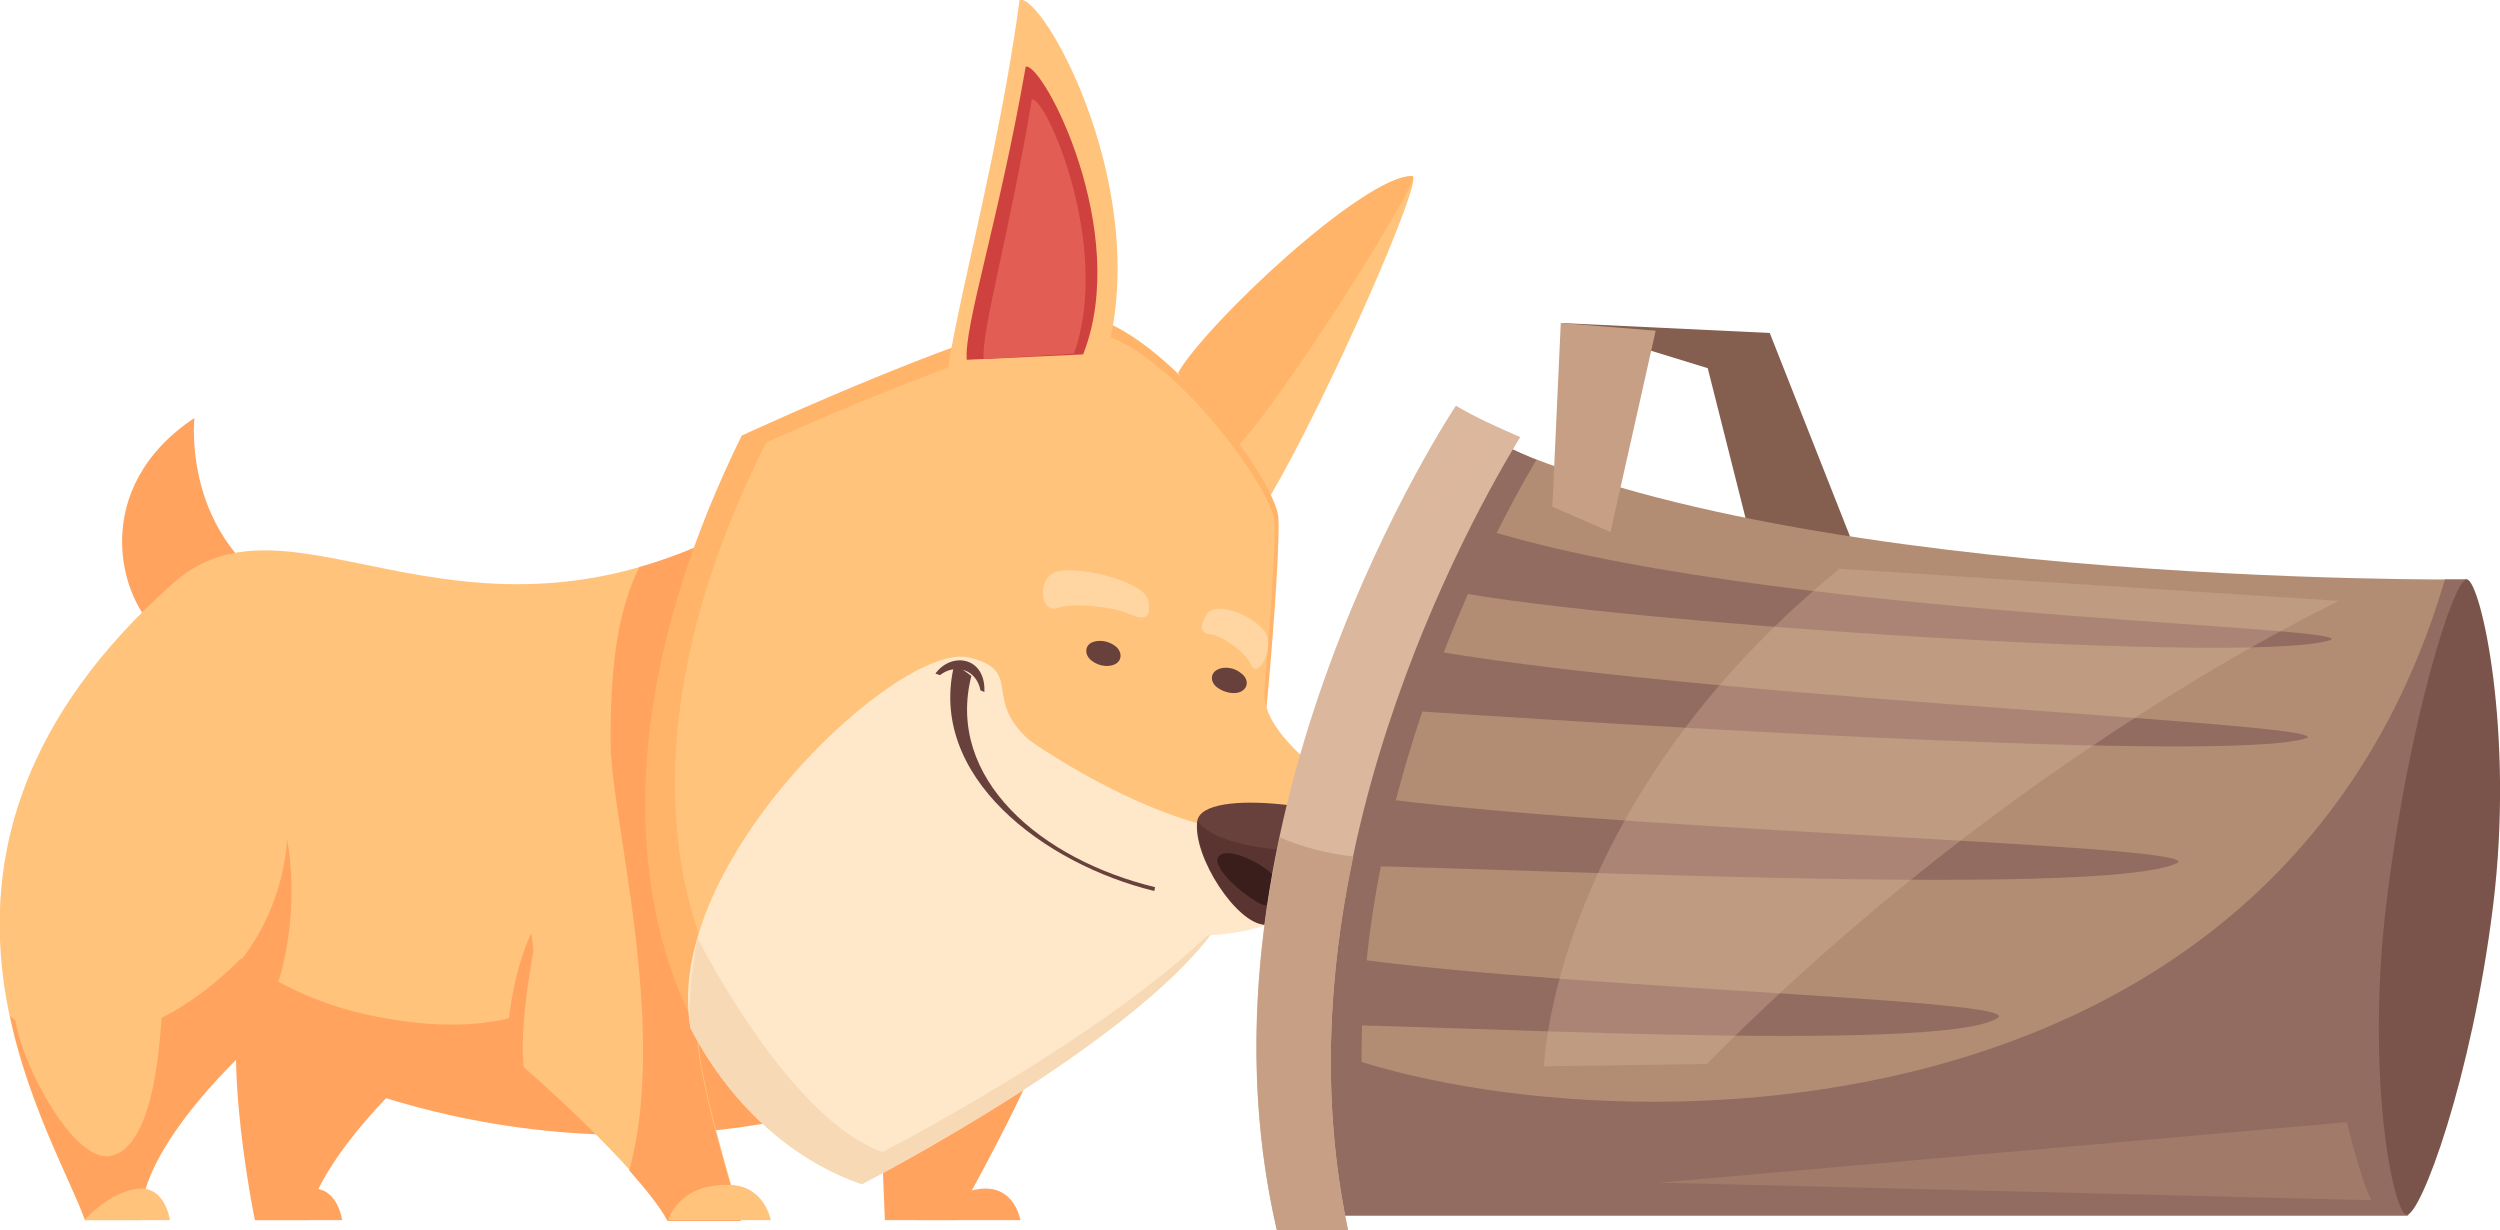 <?xml version="1.0" encoding="utf-8"?>
<!-- Generator: Adobe Illustrator 17.1.0, SVG Export Plug-In . SVG Version: 6.00 Build 0)  -->
<!DOCTYPE svg PUBLIC "-//W3C//DTD SVG 1.1//EN" "http://www.w3.org/Graphics/SVG/1.1/DTD/svg11.dtd">
<svg version="1.1" id="Layer_1" xmlns="http://www.w3.org/2000/svg" xmlns:xlink="http://www.w3.org/1999/xlink" x="0px" y="0px"
	 width="326.6px" height="160.7px" viewBox="0 0 326.6 160.7" enable-background="new 0 0 326.6 160.7" xml:space="preserve">
<g>
	<path fill="#FFC37B" d="M154.6,50.3c3.9-6.8,22.8-27.3,29.9-27.3c1.7,0-11.1,29.1-18.5,41.7L154.6,50.3z"/>
	<path fill="#FFB469" d="M153.9,48.7C157.5,42.4,178,23,184.5,23c1.6,0-18.3,31.4-23.6,36.1L153.9,48.7z"/>
	<path fill="#FFA35F" d="M20.9,82.7c-5.4-4.3-9.3-18.9,4.5-28.1c0,0-1.8,16.1,12.8,23.6L20.9,82.7z"/>
	<path fill="#FFA35F" d="M33.3,159.4h6.9c0,0,0.3-6.5,13.3-19c3.8-3.7-10.1-25.2-20-14.9C27.6,131.8,33.3,159.4,33.3,159.4z"/>
	<path fill="#FFA35F" d="M33.5,159.4h11.2c0,0-0.6-4.5-4.2-4.1C36.8,155.7,33.5,159.4,33.5,159.4z"/>
	<polygon fill="#845E4F" points="228.8,70.7 242.6,72.4 231.2,43.5 203.9,42.2 223.1,48.1 	"/>
	<path fill="#FFC37B" d="M107.5,61.9C64.1,93.5,39.7,61,22.6,76.2c-39.6,35.2-16.2,70.4-11.5,83.2h7.3c-0.3-9.6,13.9-24.1,13.9-24.1
		c52.3,25.7,95.2,2.6,95.2,2.6S119.7,52.9,107.5,61.9z"/>
	<path fill="#FFA35F" d="M107.5,61.9c-8.7,6.4-16.7,10.1-24,12.2c-2.5,5.3-5,13.3-3,38c1.4,16.8-10.9,24.8-31.4,20.7
		c-6.7-1.3-12.6-4-17.6-7.6c-9.1,9.2-20,13.1-28.1,8.9c-0.8-0.4-1.5-0.8-2.1-1.4c2.5,11.7,7.8,21.2,9.8,26.6h7.3
		c-0.3-9.6,14.5-22.8,14.5-22.8c52.3,25.7,94.6,1.3,94.6,1.3S119.7,52.9,107.5,61.9z"/>
	<path fill="#FFA35F" d="M66.2,140.1c0,0-0.6-9.8,3.2-18.2l3,22L66.2,140.1z"/>
	<path fill="#FFC37B" d="M87.3,159.4h9.6c0,0-5.5-17.6-5.7-23.8c-0.2-6.3-6.3-36.6-11.5-36.8c-5.2-0.2-12.4,30.2-11.3,40.6
		C68.3,139.3,83.2,152.2,87.3,159.4z"/>
	<path fill="#FFA35F" d="M91.1,135.6c-0.2-6.3-5.8-40.1-10.9-40.3c-2.4,4.5,7.8,36.7,2,57.6c2.1,2.4,4,4.7,5,6.6h9.6
		C96.8,159.4,91.3,141.8,91.1,135.6z"/>
	<path fill="#FFA35F" d="M115.6,159.4h9.2c0,0,15.8-27.6,13.8-32.5c-2-4.8-22.8-4.7-23.5-0.9C114.3,129.8,115.6,159.4,115.6,159.4z"
		/>
	<path fill="#FFB469" d="M112.9,154.4c-22.8-7.9-42.3-44-16-97.5c0,0,34.4-15.9,43.5-15.8c10.4,0.2,26.3,21.5,26.6,26.5
		c0.4,5-2.5,40.1-4.5,47C158.5,128.7,112.9,154.4,112.9,154.4z"/>
	<path fill="#FFC37B" d="M115.3,147.9c-21.6-7.3-40.1-40.6-15.2-90.1c0,0,32.6-14.7,41.3-14.6c9.9,0.2,24.7,20.2,25.1,24.9
		c0.3,4.6-2.2,36.8-4.1,43.1C158.6,124.1,115.3,147.9,115.3,147.9z"/>
	<path fill="#FFE8CA" d="M126.6,85.9c-9-2.2-40.2,26.8-36.4,48.4c5.6,10.8,14.1,17.6,22.4,20.4c0,0,39.7-20.4,47.7-36
		c-6.4-4.2-13.1-14.2-22.1-19.4C126.3,92.4,134.9,87.9,126.6,85.9z"/>
	<path fill="#F7D9B5" d="M115.3,150.5c-8.8-3-18.3-16.7-24.2-28c-0.5,2.9-1.4,9.1-0.9,11.8c5.6,10.8,14.1,17.6,22.4,20.4
		c0,0,35.8-18.4,46.3-33.6C144.3,135.6,115.3,150.5,115.3,150.5z"/>
	<path fill="#FFC37B" d="M178.9,108.8c-1.5-6-14.7-11.7-13.7-19.1c0,0-20.9,1.2-7.5,26.3L178.9,108.8z"/>
	<path fill="#FFC37B" d="M124.3,55.5c-3.6-2.4,5.2-28.1,8.9-55.5c3.1-1,18.3,26.2,10.7,48.5L124.3,55.5z"/>
	<path fill="#CE413E" d="M126.3,47c-0.4-4.3,4.2-18.2,7.7-38.3c2.3-0.5,13.8,21.6,7.5,37.6L126.3,47z"/>
	<path fill="#FFE8CA" d="M128.1,112.7c5.4,8.5,28,11.8,37.7,8c0,0,8-13.5,2.3-12.2c-12,2.6-32.2-10-38.7-15.6
		C123.8,88.2,124.6,107.2,128.1,112.7z"/>
	<path fill="#68413C" d="M165.3,120.8c-3.7,0-9.5-8.9-8.9-13.5c0.7-4.7,20.4-1.6,22.3,0.9C180.6,110.6,168.6,120.8,165.3,120.8z"/>
	<path fill="#593431" d="M170.1,111.1c-6.6,0-12.1-1.6-13.6-3.8c-0.6,4.7,5.2,13.5,8.9,13.5c2.7,0,11.3-6.9,13.2-10.7
		C176.2,110.7,173.2,111.1,170.1,111.1z"/>
	<path fill="#3A1E1C" d="M165,118.2c-2.1-0.8-6.9-4.9-5.8-6.3c1.1-1.4,5.4,0.8,6.9,2.2C167.6,115.4,166.5,118.7,165,118.2z"/>
	<g>
		<path fill="#68413C" d="M150.8,116.4c-14.4-3.5-29.8-15-26.1-29.7l2.2,1.6c-3.4,13.4,9.1,24,24,27.6L150.8,116.4z"/>
	</g>
	<path fill="#68413C" d="M162.2,90.3c0.9-0.5,0.9-1.6,0-2.3c-0.9-0.8-2.3-1-3.2-0.5c-0.9,0.5-0.9,1.6,0,2.3
		C159.9,90.5,161.4,90.8,162.2,90.3z"/>
	<path fill="#68413C" d="M145.8,86.7c0.8-0.5,0.8-1.6-0.1-2.3c-0.9-0.7-2.3-0.9-3.2-0.4c-0.8,0.5-0.8,1.6,0.1,2.3
		C143.6,87.1,145,87.2,145.8,86.7z"/>
	<path fill="#B28D74" d="M167.3,158.8l147.3,0c0,0,18.9-44,7.7-83.1c0,0-94,1-132.4-20.7C189.9,55,155.2,106.9,167.3,158.8z"/>
	<path fill="#936C61" d="M322.3,75.7c0,0-1,0-2.9,0c-24.9,85-134.1,72.6-154.7,57c-0.2,8.5,0.5,17.3,2.5,26.1l147.3,0
		C314.6,158.8,333.4,114.7,322.3,75.7z"/>
	<polygon fill="#C69F85" points="202.8,66.2 203.9,42.2 216.3,43.2 210.4,69.5 	"/>
	<path fill="#936C61" d="M304.5,83.6c-10.6,3.6-106.7-3.1-118.5-7.3c0,0,2-6.2,2.7-9C222.1,80.4,308,81.6,304.5,83.6z"/>
	<path fill="#936C61" d="M301.4,96.4c-10.5,3.7-107.2-2.9-122.7-3.9c0,0,1.2-6,1.6-8.8C214,91,304.7,94.3,301.4,96.4z"/>
	<path fill="#936C61" d="M284.5,112.7c-9.3,4.9-96.6,0.2-110.8,0.4c0,0,0.8-6.6,1-9.6C205.7,108.5,287.4,110.2,284.5,112.7z"/>
	<path fill="#936C61" d="M261.1,132.9c-6.7,5-78,0.7-89.4,1c0,0-0.5-6.6-0.8-9.6C196.8,129,263.1,130.3,261.1,132.9z"/>
	<path fill="#FFC37B" d="M87.3,159.4h13.4c0,0-0.8-4.4-5.2-4.6C88.6,154.5,87.3,159.4,87.3,159.4z"/>
	<path fill="#FFA35F" d="M119.9,159.4h13.4c0,0-0.7-4.5-5.1-4.1C123.9,155.7,119.9,159.4,119.9,159.4z"/>
	<path fill="#68413C" d="M128.1,90.2l0.5,0.2c0.2-4.6-4.3-5.3-6.4-2.4c0,0,0,0,0,0l0.6,0.2C124.7,86.7,127.5,87.3,128.1,90.2z"/>
	<path opacity="0.5" fill="#FFE8CA" d="M138.3,79.4c-2.5,1-3-4.2,0-4.8c3.1-0.6,11.2,1.4,11.7,3.8c0.5,2.4-0.5,2.7-2.5,1.8
		C145.6,79.3,140.3,78.7,138.3,79.4z"/>
	<path opacity="0.5" fill="#FFE8CA" d="M163.4,86.8c0.9,2.1,3.2-2.1,1.9-4.2c-1.4-2.1-6.4-4.2-7.6-2.4c-1.2,1.8-0.8,2.6,0.6,2.7
		C159.7,83.1,162.7,85.2,163.4,86.8z"/>
	<path fill="#936C61" d="M200.7,60.1c-2.8-1.2-5.4-2.5-7.8-3.9c0,0-33.1,51.3-21.5,102.5l8.5,0C170.8,113.9,195,69.7,200.7,60.1z"/>
	<path fill="#DBB79E" d="M198.6,57.1c-3-1.3-5.9-2.6-8.4-4.1c0,0-36,53.8-23.4,107.6l9.3,0C166.1,113.7,192.4,67.2,198.6,57.1z"/>
	<path fill="#7A544B" d="M325.7,118.3c2.8-22.7-1.6-42.3-3.4-42.6c-1.8-0.3-7.7,19.1-10.5,41.9c-2.8,22.7,0.8,40.9,2.6,41.1
		C316.2,158.9,322.9,141,325.7,118.3z"/>
	<path opacity="0.45" fill="#B28D74" d="M309.8,156.8c-1.5-3-3.2-10.2-3.2-10.2l-89.8,7.9L309.8,156.8z"/>
	<path fill="#C69F85" d="M176.8,111.9c-3.4-0.4-6.6-1.2-9.6-2.5c-3.4,15.8-4.5,33.5-0.4,51.3l9.3,0
		C172.5,143.8,173.6,127,176.8,111.9z"/>
	<path fill="#FFC37B" d="M11,159.4h11.2c0,0-0.6-4.5-4.2-4.1C14.3,155.7,11,159.4,11,159.4z"/>
	<path fill="#FFC37B" d="M21.2,131.1c-0.3,6.8-1.4,18.7-6.7,19.9S1.2,136.1,1.9,131.1C2.6,126.1,21.2,131.1,21.2,131.1z"/>
	<path fill="#FFA35F" d="M31,136.7c5.1-2.8,8.5-15.9,6.5-27.1c0,0-0.2,15.4-14.9,23.2L31,136.7z"/>
	<path fill="#E25E54" d="M128.5,46.9c-0.3-3.7,3.4-16.5,6.3-33.9c1.8-0.5,10.5,19.2,5.5,33.2L128.5,46.9z"/>
	<path opacity="0.33" fill="#DBB79E" d="M240.3,74.3c-37.5,30.7-38.6,65-38.6,65l21.3-0.3c40-40.6,82.6-60.5,82.6-60.5L240.3,74.3z"
		/>
	<polygon opacity="0.96" fill="#DBB79E" points="191.6,55.5 196.3,57.4 182.3,72.5 	"/>
</g>
</svg>
